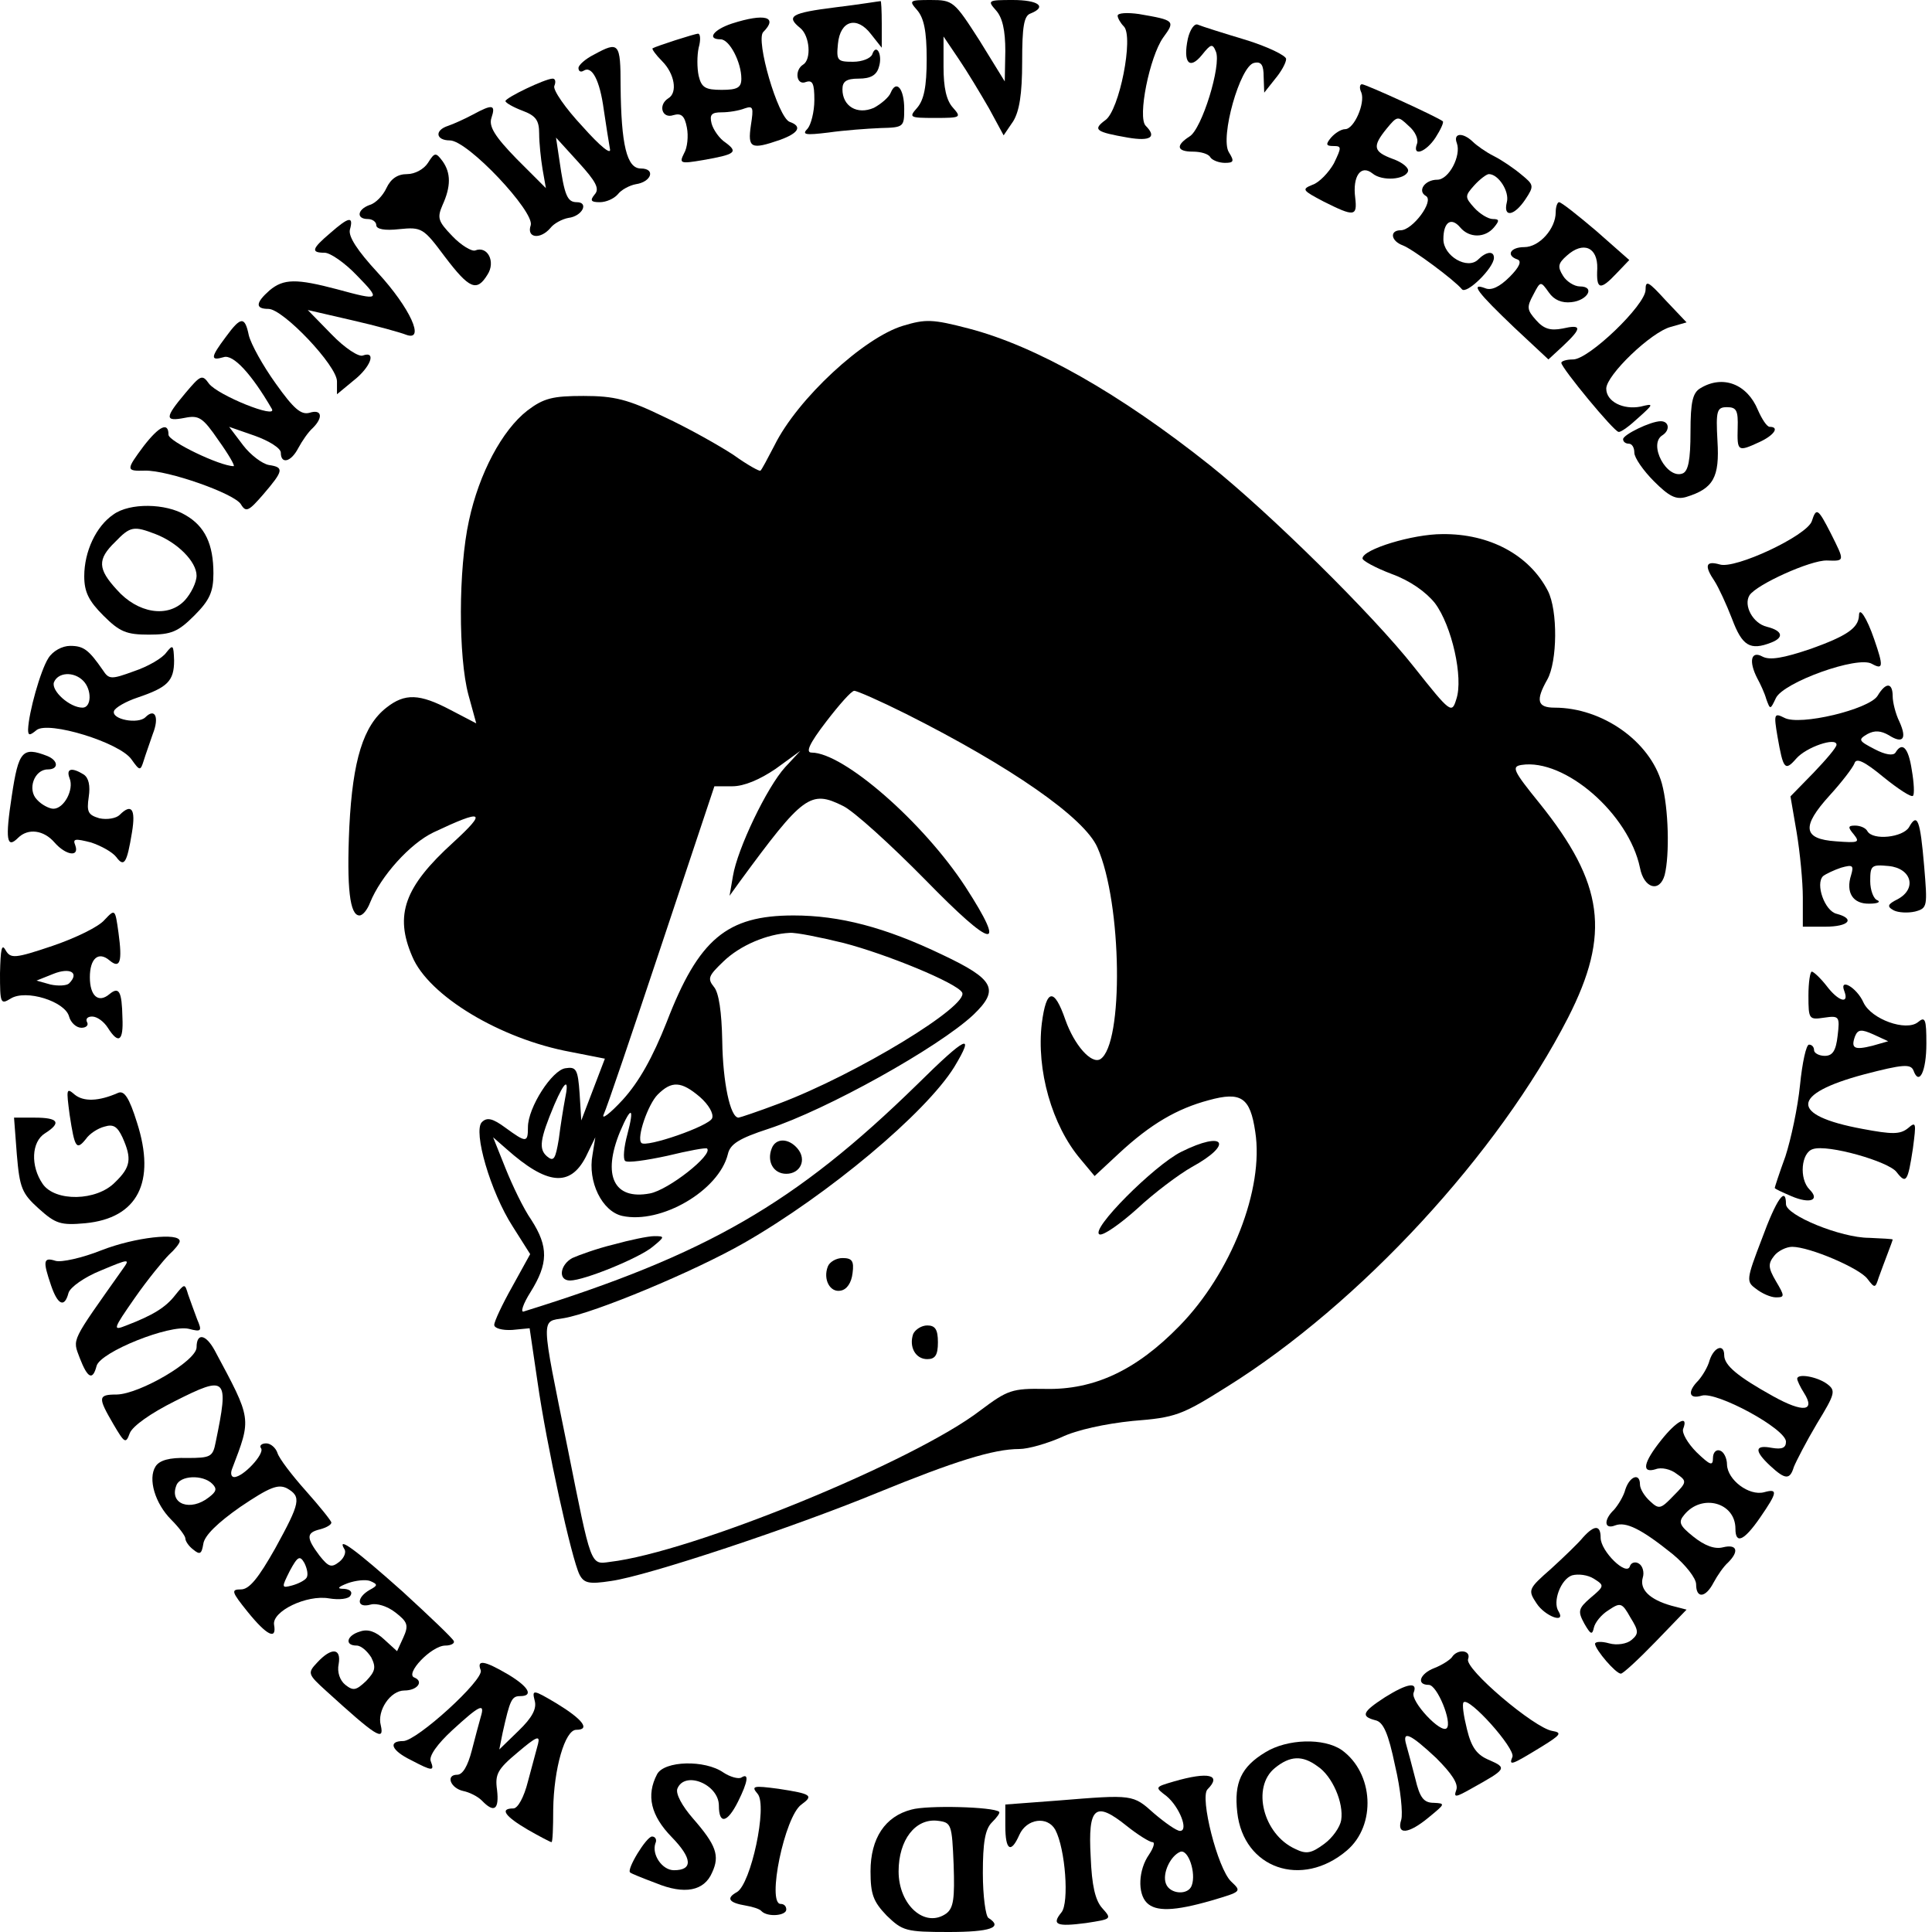 <?xml version="1.0" encoding="UTF-8" standalone="yes"?>
<svg version="1.0" xmlns="http://www.w3.org/2000/svg" width="100mm" height="100mm" viewBox="0 0 344 344" preserveAspectRatio="xMidYMid meet">
  <g transform="translate(0,344) scale(0.1,-0.1)" fill="#000000" stroke="none">
    <path d="M1488 3427 c-80 -10 -89 -16 -63 -37 17 -14 20 -56 5 -65 -16 -10
-12 -38 5 -31 12 4 15 -3 15 -32 0 -21 -6 -44 -12 -51 -11 -11 -4 -12 37 -7
28 4 69 7 93 8 41 1 42 2 42 34 0 36 -14 53 -24 29 -3 -8 -17 -20 -30 -27 -30
-13 -56 3 -56 33 0 14 7 19 29 19 21 0 32 6 36 21 7 22 -5 43 -12 22 -3 -7
-18 -13 -34 -13 -28 0 -30 2 -27 32 4 42 34 50 59 17 l19 -24 0 43 c0 23 -1
41 -2 40 -2 0 -38 -6 -80 -11z"/>
    <path d="M1633 3422 c12 -14 17 -37 17 -87 0 -50 -5 -73 -17 -87 -15 -17 -14
-18 32 -18 46 0 47 1 32 18 -12 13 -17 36 -17 73 l0 54 27 -40 c15 -22 39 -62
54 -88 l26 -48 17 25 c11 18 16 48 16 106 0 62 3 82 15 86 30 12 14 24 -32 24
-44 0 -45 -1 -30 -18 12 -13 17 -36 17 -73 l-1 -54 -45 73 c-45 70 -47 72 -87
72 -38 0 -39 -1 -24 -18z"/>
    <path d="M1990 3412 c0 -4 5 -13 11 -19 18 -18 -8 -150 -33 -167 -23 -17 -17
-21 40 -31 41 -7 52 1 32 21 -15 15 7 123 31 157 22 30 21 31 -43 42 -21 3
-38 2 -38 -3z"/>
    <path d="M1303 3398 c-33 -11 -45 -28 -20 -28 16 0 37 -41 37 -70 0 -16 -7
-20 -35 -20 -29 0 -36 4 -41 25 -3 14 -3 36 0 50 4 14 3 25 -1 25 -6 0 -74
-22 -81 -26 -2 -1 6 -12 17 -23 22 -22 28 -56 11 -66 -19 -12 -11 -37 9 -30
14 4 20 -1 24 -22 3 -15 1 -36 -5 -46 -9 -18 -7 -19 34 -12 57 10 63 14 40 31
-11 7 -22 23 -25 34 -4 16 0 20 18 20 13 0 31 3 41 7 15 5 16 2 11 -30 -6 -41
0 -44 52 -26 33 12 40 24 17 32 -21 8 -61 146 -47 160 27 27 3 34 -56 15z"/>
    <path d="M2115 3371 c-9 -43 3 -56 25 -29 16 20 19 21 25 6 10 -24 -25 -138
-47 -151 -25 -16 -23 -27 6 -27 14 0 28 -4 31 -10 3 -5 15 -10 26 -10 16 0 17
3 7 19 -16 26 20 154 45 159 13 3 17 -4 17 -25 l1 -28 19 24 c11 13 20 29 20
36 0 6 -33 22 -72 34 -40 12 -78 24 -85 27 -6 3 -14 -8 -18 -25z"/>
    <path d="M1058 3343 c-16 -8 -28 -19 -28 -24 0 -6 4 -8 9 -5 15 10 29 -17 36
-69 4 -27 9 -59 11 -70 3 -12 -17 4 -49 40 -30 32 -53 65 -50 72 3 7 2 13 -3
13 -13 0 -84 -34 -84 -40 0 -3 14 -11 30 -17 24 -9 30 -17 30 -41 0 -16 3 -45
6 -63 l6 -34 -52 52 c-39 40 -50 58 -45 73 8 24 2 25 -33 6 -15 -8 -35 -17
-44 -20 -25 -8 -22 -26 3 -26 32 0 151 -127 144 -151 -8 -23 17 -26 35 -5 6 8
21 16 32 18 25 3 37 28 15 28 -17 0 -22 12 -31 75 l-6 40 40 -44 c31 -34 38
-47 29 -57 -9 -11 -7 -14 9 -14 11 0 25 6 32 14 6 8 21 16 32 18 28 4 36 28 9
28 -25 0 -35 42 -36 147 0 77 -3 80 -47 56z"/>
    <path d="M2424 3275 c7 -19 -13 -65 -29 -65 -7 0 -18 -7 -25 -15 -10 -12 -9
-15 4 -15 15 0 15 -2 1 -31 -9 -16 -26 -34 -38 -38 -20 -8 -18 -10 20 -30 54
-27 60 -27 56 7 -5 38 10 60 31 43 17 -14 58 -11 63 4 2 6 -10 16 -27 22 -35
13 -37 22 -11 54 19 23 20 23 39 5 12 -10 18 -24 15 -32 -9 -24 16 -15 33 11
9 14 15 27 13 29 -8 7 -137 66 -144 66 -4 0 -5 -7 -1 -15z"/>
    <path d="M2594 3185 c8 -22 -14 -65 -35 -65 -22 0 -36 -20 -20 -29 15 -9 -24
-61 -45 -61 -20 0 -18 -19 4 -27 18 -7 92 -62 105 -78 8 -10 57 38 57 56 0 13
-14 11 -28 -3 -19 -19 -62 6 -62 36 0 31 14 40 30 21 16 -19 44 -19 60 0 10
12 10 15 -2 15 -8 0 -23 9 -33 20 -17 19 -17 21 0 40 10 11 22 20 26 20 17 0
37 -31 32 -50 -7 -28 13 -25 33 5 16 24 15 26 -7 44 -13 11 -35 26 -49 33 -14
7 -31 19 -38 26 -18 17 -35 15 -28 -3z"/>
    <path d="M762 3150 c-7 -11 -23 -20 -37 -20 -17 0 -29 -8 -37 -25 -6 -13 -19
-27 -30 -30 -22 -8 -24 -25 -3 -25 8 0 15 -5 15 -11 0 -7 15 -10 41 -7 40 4
43 2 81 -49 44 -58 57 -63 76 -32 15 23 0 52 -22 43 -6 -2 -25 9 -41 26 -25
26 -27 32 -17 55 15 33 15 57 0 78 -12 16 -14 16 -26 -3z"/>
    <path d="M2770 3062 c0 -29 -29 -62 -56 -62 -25 0 -33 -15 -12 -22 8 -3 3 -14
-14 -31 -18 -18 -33 -25 -44 -20 -27 10 -13 -8 52 -70 l61 -57 26 24 c34 32
34 39 -1 31 -21 -4 -33 -1 -47 15 -16 18 -17 23 -5 45 13 25 13 25 28 4 9 -13
23 -19 40 -17 29 3 43 28 15 28 -10 0 -24 9 -30 19 -10 16 -9 22 7 36 29 26
55 15 54 -23 -2 -38 5 -40 35 -8 l22 23 -59 52 c-33 28 -62 51 -66 51 -3 0 -6
-8 -6 -18z"/>
    <path d="M588 3025 c-33 -28 -35 -35 -10 -35 10 0 36 -18 57 -40 44 -45 42
-46 -35 -25 -72 19 -95 19 -120 -2 -25 -22 -26 -33 -2 -33 26 0 122 -101 122
-129 l0 -23 29 24 c31 24 42 54 17 45 -7 -3 -32 13 -56 38 l-42 43 78 -18 c44
-10 87 -22 97 -26 35 -13 7 48 -50 110 -37 40 -53 65 -50 77 7 25 -2 23 -35
-6z"/>
    <path d="M2930 2924 c0 -27 -101 -124 -129 -124 -12 0 -21 -3 -21 -6 0 -9 94
-123 102 -123 4 -1 20 11 35 25 28 25 28 26 4 20 -31 -6 -61 9 -61 32 0 24 80
101 115 110 l28 8 -37 39 c-31 34 -36 37 -36 19z"/>
    <path d="M402 2840 c-27 -36 -28 -43 -4 -36 17 6 50 -30 86 -92 11 -19 -96 24
-112 45 -12 17 -15 15 -42 -17 -37 -44 -37 -51 -1 -44 25 5 32 1 60 -40 18
-25 30 -46 27 -46 -24 0 -116 44 -116 56 0 23 -16 16 -44 -20 -32 -43 -32 -45
2 -44 41 1 160 -41 171 -60 9 -15 14 -12 40 18 36 42 37 48 10 52 -12 2 -33
18 -46 35 l-25 33 46 -16 c25 -9 46 -22 46 -30 0 -21 18 -17 31 8 7 13 18 29
26 36 19 19 16 34 -6 27 -15 -4 -28 7 -60 52 -23 32 -44 70 -48 86 -7 34 -14
34 -41 -3z"/>
    <path d="M1608 2860 c-70 -21 -188 -130 -229 -213 -12 -23 -23 -44 -25 -45 -1
-2 -23 10 -48 28 -26 17 -81 48 -124 68 -64 31 -88 37 -143 37 -55 0 -71 -4
-100 -26 -45 -35 -86 -112 -104 -196 -19 -86 -19 -243 -1 -310 l14 -51 -46 24
c-55 29 -81 30 -114 4 -41 -32 -60 -93 -66 -212 -5 -110 1 -158 18 -158 6 0
14 10 19 23 19 47 71 105 113 125 89 42 96 38 35 -18 -87 -79 -105 -129 -73
-203 29 -70 157 -147 282 -170 l61 -12 -21 -55 -21 -55 -3 48 c-3 43 -6 48
-25 45 -24 -3 -67 -70 -67 -105 0 -28 -3 -28 -40 -1 -23 17 -33 19 -42 10 -16
-16 15 -124 55 -186 l31 -49 -32 -58 c-18 -32 -32 -62 -32 -68 0 -6 14 -10 32
-9 l31 3 14 -95 c16 -113 61 -317 75 -344 8 -15 17 -17 56 -11 65 9 326 96
474 157 137 56 207 78 253 78 16 0 50 10 75 21 27 13 78 24 127 29 76 6 87 10
168 61 237 148 483 415 607 657 76 149 64 239 -51 382 -47 58 -50 65 -32 68
77 12 191 -87 211 -183 7 -37 35 -45 44 -13 9 36 7 119 -5 163 -21 75 -106
135 -191 135 -31 0 -34 13 -13 50 18 32 19 123 1 158 -33 64 -104 102 -188
101 -53 0 -141 -27 -142 -43 -1 -4 23 -17 52 -28 33 -12 61 -32 77 -52 30 -40
51 -133 38 -171 -8 -26 -10 -25 -75 57 -74 94 -258 275 -363 359 -162 129
-311 213 -430 244 -65 17 -77 17 -117 5z m5 -691 c187 -94 318 -185 341 -238
44 -99 47 -351 5 -377 -16 -9 -46 25 -62 70 -20 58 -34 56 -42 -6 -10 -83 18
-182 69 -242 l25 -30 43 40 c57 53 104 80 160 95 58 16 74 5 83 -56 16 -102
-43 -252 -135 -346 -77 -79 -152 -114 -239 -112 -59 1 -67 -2 -115 -38 -118
-91 -514 -253 -660 -270 -35 -5 -33 -9 -75 201 -49 241 -48 226 -7 233 54 9
232 83 321 134 150 86 323 231 374 313 38 63 22 56 -66 -31 -217 -212 -375
-303 -700 -404 -7 -3 -2 13 12 35 31 50 32 80 1 128 -14 20 -34 62 -46 92
l-22 55 24 -21 c72 -64 113 -68 141 -14 l17 35 -5 -31 c-9 -48 17 -101 53
-109 69 -15 172 45 188 110 4 18 20 28 72 45 104 34 303 145 365 203 47 45 38
63 -55 107 -102 49 -183 70 -265 70 -119 0 -169 -42 -226 -190 -25 -63 -49
-106 -78 -138 -23 -25 -39 -37 -34 -26 5 10 51 146 103 302 l94 282 32 0 c21
0 49 12 77 31 l44 32 -27 -29 c-32 -35 -85 -145 -93 -194 l-6 -35 18 25 c113
154 126 164 184 135 19 -9 85 -69 147 -132 121 -124 146 -128 71 -12 -75 115
-217 239 -274 239 -11 0 -4 16 26 55 23 30 45 55 50 55 5 0 46 -18 92 -41z
m-111 -408 c77 -20 201 -71 211 -88 14 -23 -188 -146 -326 -198 -37 -14 -70
-25 -72 -25 -15 0 -28 64 -29 136 -1 52 -6 87 -15 97 -12 15 -9 20 17 45 30
29 78 49 118 51 11 1 55 -8 96 -18z m-496 -278 c-3 -16 -8 -47 -11 -71 -6 -36
-9 -41 -21 -31 -15 13 -13 30 13 92 19 44 27 48 19 10z m240 4 c16 -14 25 -30
22 -38 -5 -14 -118 -53 -126 -44 -9 9 12 69 29 86 25 25 42 24 75 -4z m-129
-67 c-6 -22 -8 -43 -4 -47 4 -4 38 1 75 9 37 9 69 15 71 13 11 -11 -69 -74
-102 -80 -64 -12 -85 32 -53 110 20 47 26 44 13 -5z"/>
    <path d="M1374 1395 c-9 -23 3 -45 26 -45 25 0 37 25 20 45 -16 19 -39 19 -46
0z"/>
    <path d="M2103 1389 c-48 -24 -164 -140 -145 -147 7 -2 37 19 67 46 30 28 74
61 97 74 75 41 59 66 -19 27z"/>
    <path d="M1092 1224 c-29 -7 -62 -19 -73 -24 -22 -12 -26 -40 -4 -40 25 0 123
40 147 60 22 18 22 19 3 19 -11 0 -44 -7 -73 -15z"/>
    <path d="M1474 1185 c-9 -23 4 -47 23 -43 11 2 19 14 21 31 3 22 -1 27 -18 27
-11 0 -23 -7 -26 -15z"/>
    <path d="M1626 1065 c-8 -23 4 -45 25 -45 14 0 19 7 19 30 0 23 -5 30 -19 30
-10 0 -21 -7 -25 -15z"/>
    <path d="M3028 2749 c-14 -8 -18 -24 -18 -78 0 -50 -4 -70 -14 -74 -28 -11
-62 52 -36 68 14 9 12 25 -3 25 -18 0 -67 -24 -67 -32 0 -5 5 -8 10 -8 6 0 10
-7 10 -16 0 -9 16 -32 35 -51 27 -27 39 -33 57 -28 49 15 60 35 56 100 -3 54
-1 60 17 60 17 0 20 -6 19 -37 -1 -42 0 -43 39 -25 26 12 36 27 18 27 -5 0
-14 14 -21 30 -19 46 -62 63 -102 39z"/>
    <path d="M202 2524 c-31 -21 -52 -66 -52 -110 0 -28 8 -44 34 -70 29 -29 41
-34 81 -34 40 0 52 5 81 34 27 27 34 42 34 75 0 52 -15 84 -50 104 -35 21 -99
22 -128 1z m75 -35 c39 -15 73 -49 73 -74 0 -12 -10 -32 -21 -44 -30 -32 -84
-23 -121 19 -34 37 -35 54 -3 85 27 28 33 29 72 14z"/>
    <path d="M3226 2512 c-9 -26 -137 -86 -164 -77 -25 7 -28 -2 -9 -30 7 -11 21
-41 31 -67 18 -48 32 -57 70 -42 23 9 20 21 -8 28 -25 6 -42 38 -31 56 12 19
109 63 138 62 32 -1 32 -2 7 48 -23 45 -26 47 -34 22z"/>
    <path d="M3310 2344 c-1 -22 -21 -36 -85 -59 -50 -17 -74 -21 -87 -14 -20 11
-25 -8 -9 -39 5 -9 13 -26 16 -37 7 -19 7 -19 17 2 13 28 146 76 171 61 20
-11 21 -5 4 44 -13 38 -27 59 -27 42z"/>
    <path d="M86 2268 c-14 -22 -35 -97 -36 -127 0 -11 3 -11 15 -1 21 17 148 -22
169 -52 15 -21 16 -21 22 -2 3 10 11 32 16 47 12 30 4 47 -13 30 -13 -13 -61
-4 -56 11 2 6 21 17 42 24 53 18 65 29 65 66 -1 28 -2 29 -14 14 -7 -10 -33
-25 -57 -33 -41 -15 -45 -15 -56 2 -25 36 -34 43 -58 43 -14 0 -31 -9 -39 -22z
m62 -40 c16 -16 15 -48 -1 -48 -23 0 -56 30 -51 45 7 18 35 20 52 3z"/>
    <path d="M3343 2201 c-15 -24 -139 -54 -166 -39 -18 9 -19 7 -12 -34 10 -57
13 -62 33 -39 18 21 72 39 72 25 0 -5 -19 -27 -41 -50 l-41 -42 11 -64 c6 -36
11 -88 11 -116 l0 -52 40 0 c42 0 54 14 20 23 -21 5 -38 53 -24 67 5 4 20 11
32 15 21 6 23 4 18 -13 -10 -31 3 -52 33 -51 14 0 20 3 14 6 -7 2 -13 18 -13
34 0 28 2 30 33 27 40 -4 51 -40 16 -59 -18 -9 -20 -13 -7 -20 8 -4 25 -5 38
-2 22 6 22 9 16 81 -7 82 -12 96 -27 69 -11 -18 -64 -24 -74 -7 -3 6 -13 10
-22 10 -13 0 -13 -3 -2 -16 11 -14 8 -15 -32 -12 -59 4 -62 26 -11 82 21 23
41 49 44 57 3 10 17 4 52 -25 26 -21 49 -36 52 -33 3 2 2 23 -2 46 -6 40 -17
51 -29 31 -4 -6 -18 -4 -37 6 -29 15 -30 17 -13 27 13 7 24 6 38 -2 25 -16 33
-7 19 24 -7 14 -12 35 -12 45 0 25 -12 26 -27 1z"/>
    <path d="M21 2023 c-12 -78 -9 -95 11 -75 18 18 46 14 65 -8 20 -23 45 -27 37
-5 -5 12 0 12 28 5 18 -6 38 -17 45 -26 14 -19 19 -11 28 44 7 42 -1 52 -22
31 -6 -6 -22 -9 -36 -6 -20 6 -23 11 -19 38 3 20 0 34 -9 40 -21 13 -32 11
-25 -7 8 -20 -10 -54 -29 -54 -7 0 -21 7 -29 16 -18 18 -5 54 19 54 20 0 19
16 -1 24 -44 17 -51 9 -63 -71z"/>
    <path d="M186 1802 c-10 -12 -51 -32 -92 -46 -68 -23 -75 -23 -84 -8 -7 13 -9
2 -10 -41 0 -54 1 -56 19 -45 27 17 97 -5 104 -32 3 -11 13 -20 22 -20 9 0 13
5 10 10 -3 6 1 10 9 10 9 0 21 -9 28 -20 19 -30 28 -24 26 18 -1 47 -6 56 -23
42 -20 -17 -35 -3 -35 30 0 33 15 47 35 30 19 -16 23 -2 16 49 -6 43 -6 43
-25 23z m-63 -113 c-4 -4 -19 -5 -33 -2 l-25 7 30 12 c30 12 47 2 28 -17z"/>
    <path d="M3220 1667 c0 -42 1 -43 28 -39 27 4 28 2 24 -32 -3 -27 -9 -36 -23
-36 -10 0 -19 5 -19 10 0 6 -4 10 -9 10 -5 0 -12 -32 -16 -72 -4 -40 -16 -96
-26 -127 -11 -30 -19 -55 -19 -56 0 -2 14 -8 30 -15 33 -14 51 -7 32 12 -19
19 -15 66 6 72 26 9 135 -22 149 -41 17 -22 20 -17 29 42 6 46 6 49 -9 36 -14
-11 -28 -11 -81 -1 -130 24 -128 62 3 97 69 18 83 19 88 7 10 -28 23 -2 23 48
0 43 -2 49 -15 38 -21 -17 -83 5 -97 35 -12 27 -44 45 -34 20 9 -24 -11 -18
-32 10 -11 14 -23 25 -26 25 -3 0 -6 -19 -6 -43z m114 -89 c-32 -8 -39 -5 -31
17 5 12 11 13 33 3 l26 -12 -28 -8z"/>
    <path d="M124 1455 c9 -59 12 -64 29 -43 6 9 21 19 33 22 16 5 23 0 32 -19 17
-38 15 -53 -13 -80 -33 -34 -107 -35 -129 -3 -22 32 -20 75 4 90 30 19 24 28
-18 28 l-37 0 5 -66 c5 -59 9 -69 39 -96 30 -27 39 -30 83 -26 93 9 126 73 92
179 -14 45 -23 58 -34 53 -34 -15 -61 -16 -77 -3 -15 13 -15 10 -9 -36z"/>
    <path d="M3137 1234 c-28 -73 -28 -76 -10 -89 10 -8 26 -15 35 -15 16 0 16 2
0 29 -14 24 -14 31 -3 45 7 9 22 16 32 16 31 0 120 -38 134 -57 13 -17 14 -17
20 2 4 11 11 30 16 43 5 13 9 24 9 25 0 1 -19 2 -42 3 -50 0 -148 40 -148 60
0 33 -17 9 -43 -62z"/>
    <path d="M181 1214 c-35 -14 -72 -22 -82 -19 -22 7 -23 0 -8 -44 12 -35 24
-40 31 -13 3 10 28 28 58 40 50 21 52 21 39 3 -94 -133 -90 -124 -77 -159 14
-36 23 -41 30 -14 7 25 130 74 164 66 23 -6 24 -4 15 17 -5 13 -12 33 -16 44
-6 20 -6 20 -23 -1 -17 -22 -40 -36 -87 -54 -25 -10 -24 -7 15 49 23 33 51 67
61 77 10 9 19 20 19 24 0 16 -80 7 -139 -16z"/>
    <path d="M350 1041 c0 -24 -101 -83 -142 -84 -34 0 -34 -5 -6 -53 20 -34 22
-35 29 -16 5 13 38 36 80 57 93 47 97 43 73 -73 -5 -26 -9 -28 -51 -28 -31 1
-49 -4 -56 -15 -14 -22 -1 -66 28 -95 14 -14 25 -29 25 -33 0 -5 6 -14 14 -20
12 -10 15 -8 18 10 2 15 26 38 66 66 52 35 67 41 83 33 26 -15 24 -25 -21
-107 -30 -53 -46 -73 -61 -73 -18 0 -17 -4 12 -40 34 -42 52 -51 47 -23 -4 24
58 54 98 47 18 -3 35 -1 38 5 4 6 0 11 -11 12 -14 0 -12 3 6 10 14 5 32 7 40
4 14 -6 14 -8 -1 -16 -24 -14 -23 -33 2 -26 11 3 30 -3 44 -14 22 -17 24 -23
14 -45 l-11 -24 -23 21 c-15 14 -29 19 -43 14 -24 -7 -28 -25 -6 -25 8 0 19
-10 26 -21 9 -18 7 -25 -9 -42 -18 -17 -23 -18 -37 -7 -10 8 -15 23 -12 37 5
29 -13 30 -38 3 -18 -19 -17 -21 16 -51 88 -80 104 -91 97 -61 -7 26 17 62 42
62 23 0 35 16 18 23 -18 6 30 57 55 57 10 0 17 4 15 8 -2 5 -43 44 -91 88 -83
74 -118 100 -104 76 4 -5 0 -16 -9 -23 -14 -11 -19 -9 -35 11 -24 32 -24 41 1
47 11 3 20 8 20 12 0 3 -21 29 -45 56 -25 28 -48 58 -51 68 -3 9 -12 17 -20
17 -8 0 -13 -4 -9 -9 6 -10 -32 -51 -48 -51 -5 0 -7 6 -4 14 35 92 36 87 -31
212 -16 29 -32 31 -32 5z m28 -243 c9 -9 7 -14 -6 -24 -33 -26 -71 -12 -58 21
6 18 47 20 64 3z m168 -167 c-3 -5 -15 -11 -26 -14 -19 -5 -19 -4 -4 26 14 26
18 28 26 14 5 -10 7 -21 4 -26z"/>
    <path d="M3044 1018 c-3 -12 -13 -28 -20 -36 -20 -20 -17 -34 6 -27 26 8 150
-59 150 -82 0 -11 -7 -14 -25 -11 -31 6 -32 -5 -3 -32 27 -25 35 -25 42 -2 4
10 22 45 41 77 33 54 34 59 18 71 -18 13 -53 19 -53 9 0 -3 5 -14 12 -25 21
-33 -1 -36 -55 -6 -63 35 -87 55 -87 73 0 21 -18 15 -26 -9z"/>
    <path d="M2958 876 c-32 -40 -36 -60 -10 -52 10 4 27 0 37 -8 19 -13 19 -15
-5 -39 -23 -24 -26 -25 -42 -10 -10 9 -18 22 -18 30 0 21 -18 15 -26 -9 -3
-12 -13 -28 -20 -36 -19 -18 -18 -36 2 -28 19 7 46 -6 102 -51 23 -19 42 -43
42 -54 0 -26 17 -24 31 3 7 13 18 29 26 36 20 20 16 33 -9 27 -15 -4 -33 3
-53 19 -25 20 -27 26 -16 39 31 38 91 22 91 -25 0 -28 15 -22 44 20 31 45 32
52 7 45 -27 -7 -65 22 -66 49 0 12 -6 23 -12 25 -7 3 -13 -3 -13 -13 0 -15 -5
-13 -29 10 -16 16 -27 35 -24 42 10 26 -12 14 -39 -20z"/>
    <path d="M2819 703 c-8 -10 -34 -35 -57 -56 -41 -36 -42 -38 -26 -62 15 -23
53 -37 39 -14 -11 17 4 57 24 64 11 3 28 1 39 -6 19 -12 19 -13 -6 -34 -22
-19 -23 -24 -11 -46 11 -19 14 -21 17 -7 2 9 13 23 26 31 21 14 24 14 39 -13
15 -24 15 -29 2 -40 -8 -7 -26 -10 -40 -6 -14 4 -25 3 -25 -1 1 -11 37 -53 46
-53 4 0 32 26 62 57 l55 57 -27 7 c-39 11 -57 29 -51 50 3 9 0 21 -7 25 -6 4
-14 2 -16 -5 -6 -18 -52 27 -52 51 0 23 -11 23 -31 1z"/>
    <path d="M2585 489 c-4 -5 -18 -14 -31 -19 -26 -10 -33 -30 -10 -30 15 0 42
-67 32 -77 -10 -11 -65 48 -59 63 8 20 -11 17 -51 -8 -40 -26 -44 -34 -17 -41
14 -3 23 -23 35 -81 10 -42 14 -85 11 -96 -9 -28 13 -26 50 5 28 23 29 24 8
25 -18 0 -25 9 -33 43 -6 23 -13 50 -16 60 -8 27 7 20 53 -23 28 -28 40 -46
36 -57 -5 -14 -2 -14 28 3 61 34 63 36 31 50 -22 9 -32 22 -40 55 -6 24 -9 45
-6 48 10 10 92 -82 87 -97 -7 -17 -2 -15 52 18 34 21 37 25 19 28 -32 5 -157
111 -150 128 6 16 -19 19 -29 3z"/>
    <path d="M856 466 c6 -17 -114 -126 -138 -126 -28 0 -21 -17 14 -34 38 -20 42
-20 35 -2 -4 9 12 31 38 55 49 45 59 50 51 24 -3 -10 -10 -37 -16 -60 -7 -27
-16 -43 -26 -43 -21 0 -12 -24 11 -29 10 -2 25 -9 33 -17 22 -23 31 -16 27 19
-4 28 1 37 37 67 33 28 40 31 36 15 -3 -11 -11 -41 -18 -67 -7 -28 -18 -48
-26 -48 -25 0 -15 -14 26 -38 21 -12 40 -22 42 -22 2 0 3 26 3 58 1 73 21 142
41 142 26 0 11 19 -35 47 -42 25 -44 25 -39 5 4 -14 -4 -30 -29 -54 l-34 -33
6 30 c13 58 16 65 31 65 25 0 15 17 -22 39 -41 24 -56 27 -48 7z"/>
    <path d="M2253 320 c-43 -26 -56 -54 -50 -107 11 -100 115 -136 195 -68 53 45
48 138 -9 179 -32 22 -97 20 -136 -4z m93 -25 c26 -17 47 -65 42 -96 -2 -12
-15 -31 -30 -42 -23 -17 -32 -19 -52 -9 -57 26 -78 110 -36 144 27 22 49 23
76 3z"/>
    <path d="M1170 281 c-20 -38 -11 -74 26 -112 37 -38 38 -59 4 -59 -21 0 -40
28 -33 48 3 6 0 12 -6 12 -10 0 -46 -59 -39 -64 2 -2 22 -10 46 -19 51 -21 86
-14 100 19 14 30 7 49 -34 96 -20 23 -31 44 -28 53 13 33 74 8 74 -30 0 -34
15 -31 34 7 18 36 20 52 6 43 -5 -3 -20 1 -32 9 -33 23 -105 21 -118 -3z"/>
    <path d="M2090 268 c-34 -10 -34 -10 -13 -26 23 -19 40 -62 24 -62 -6 0 -26
14 -46 31 -38 34 -37 34 -172 23 l-93 -7 0 -38 c0 -44 10 -50 25 -16 13 29 50
34 64 9 18 -34 25 -130 11 -147 -18 -22 -9 -26 44 -19 45 7 46 7 29 26 -13 14
-19 41 -21 92 -5 89 8 100 64 55 20 -16 41 -29 46 -29 5 0 2 -10 -6 -22 -19
-27 -21 -69 -4 -86 16 -16 49 -15 115 4 54 16 54 16 35 34 -24 23 -56 150 -42
164 26 26 2 32 -60 14z m32 -185 c-6 -18 -39 -16 -46 3 -7 18 8 50 26 57 14 4
28 -38 20 -60z"/>
    <path d="M1349 246 c18 -21 -12 -161 -37 -175 -20 -11 -14 -19 16 -24 12 -2
25 -6 28 -10 11 -11 44 -8 44 3 0 6 -4 10 -10 10 -25 0 7 156 37 177 22 16 18
19 -41 28 -45 6 -49 5 -37 -9z"/>
    <path d="M1623 218 c-47 -12 -73 -51 -73 -110 0 -41 5 -54 29 -79 28 -27 34
-29 110 -29 74 0 98 8 71 25 -5 3 -10 39 -10 80 0 54 4 78 16 90 9 9 15 17 13
19 -10 9 -128 12 -156 4z m75 -98 c2 -60 0 -77 -13 -87 -38 -27 -85 15 -85 75
0 56 30 95 70 90 24 -3 25 -6 28 -78z"/>
  </g>
</svg>